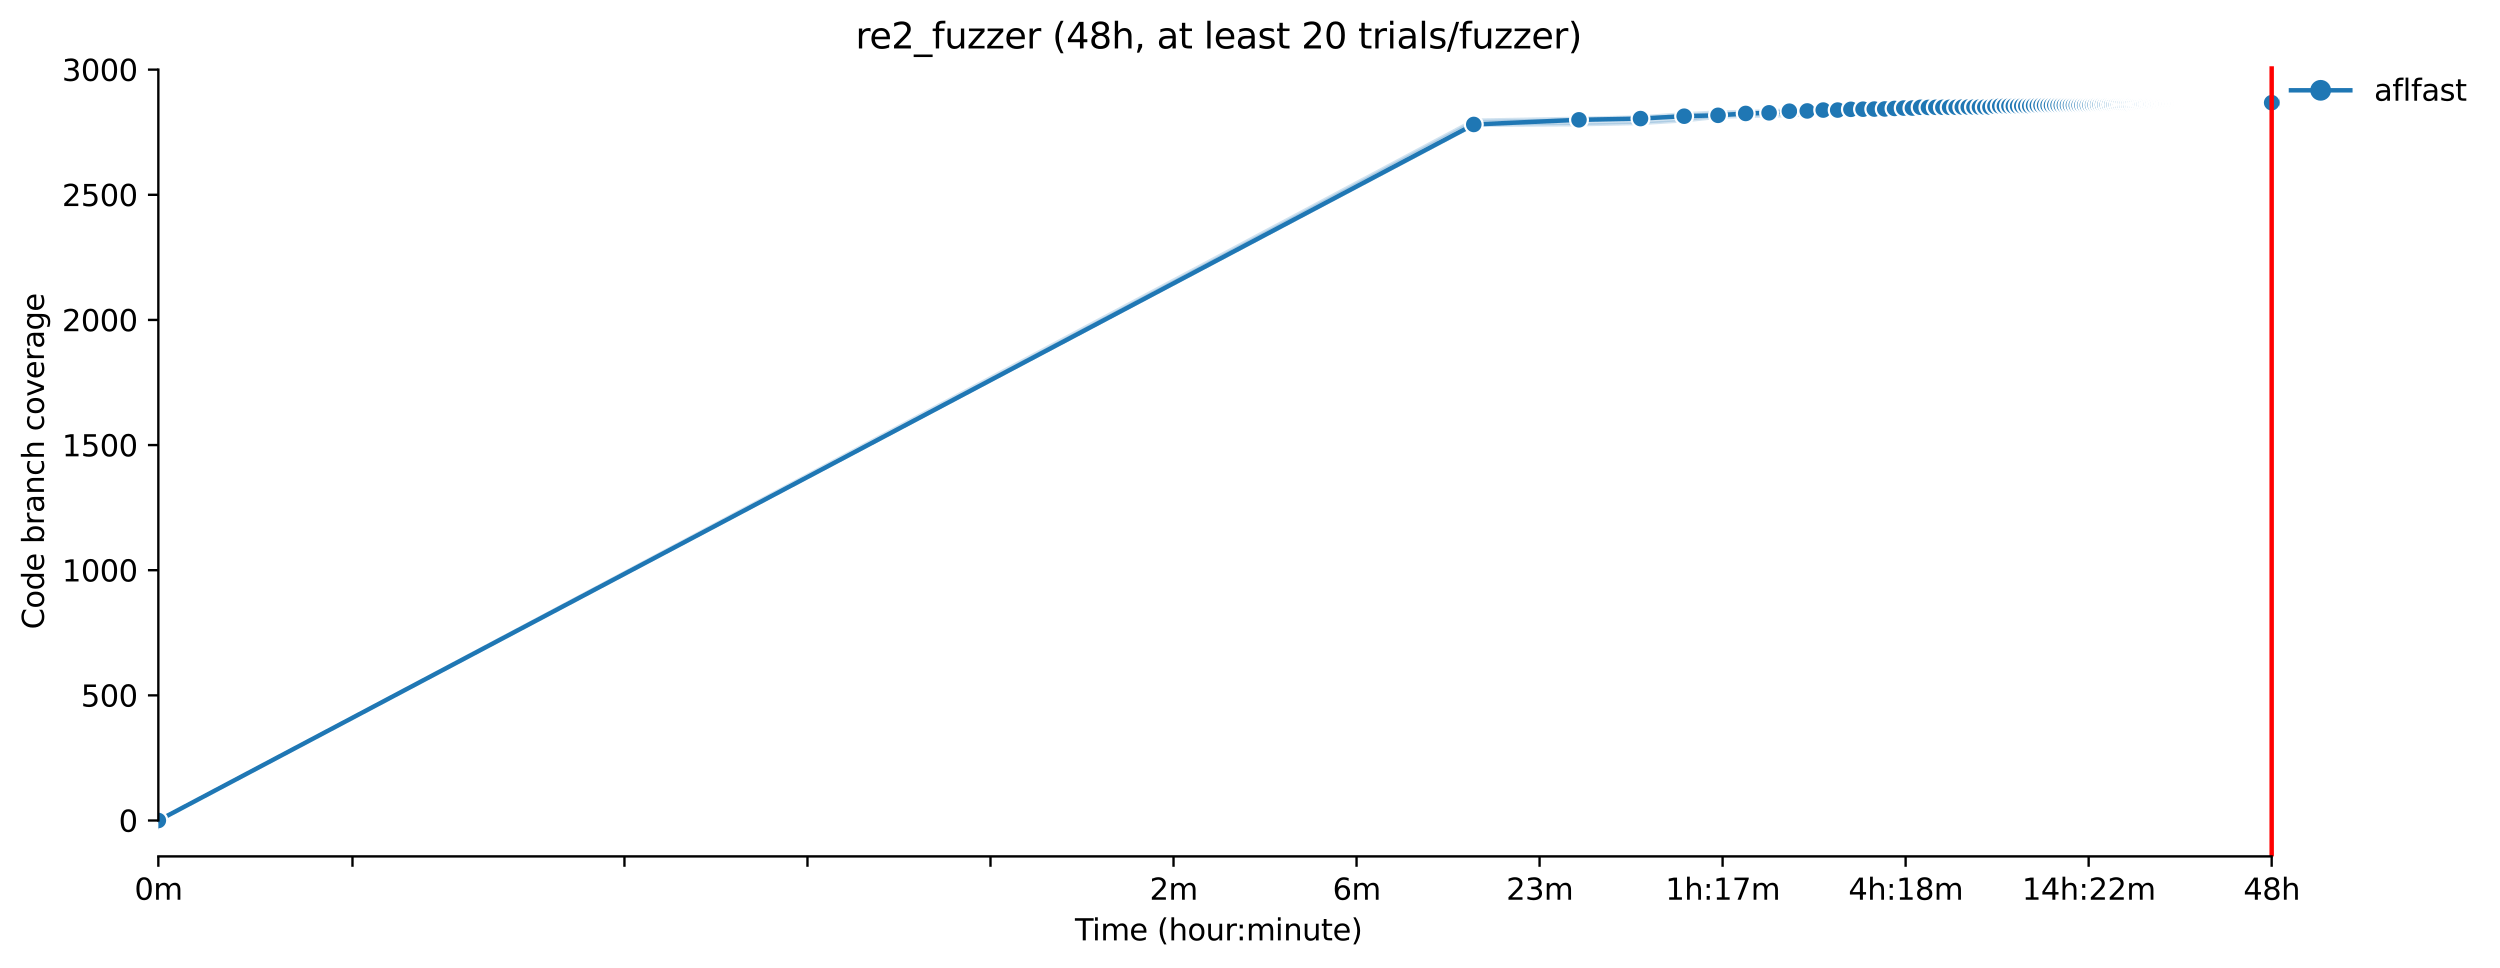 <?xml version="1.0" encoding="utf-8" standalone="no"?>
<!DOCTYPE svg PUBLIC "-//W3C//DTD SVG 1.1//EN"
  "http://www.w3.org/Graphics/SVG/1.1/DTD/svg11.dtd">
<svg xmlns:xlink="http://www.w3.org/1999/xlink" width="841.973pt" height="325.986pt" viewBox="0 0 841.973 325.986" xmlns="http://www.w3.org/2000/svg" version="1.1">
 <defs>
  <style type="text/css">*{stroke-linejoin: round; stroke-linecap: butt}</style>
 </defs>
 <g id="figure_1">
  <g id="patch_1">
   <path d="M 0 325.986 
L 841.973 325.986 
L 841.973 0 
L 0 0 
z
" style="fill: #ffffff"/>
  </g>
  <g id="axes_1">
   <g id="patch_2">
    <path d="M 53.328 288.43 
L 767.568 288.43 
L 767.568 22.318 
L 53.328 22.318 
z
" style="fill: #ffffff"/>
   </g>
   <g id="PolyCollection_1">
    <defs>
     <path id="m329733ef14" d="M 53.328 -49.652 
L 53.328 -49.652 
L 496.352 -283.691 
L 531.78 -283.902 
L 552.505 -284.321 
L 567.209 -285.208 
L 578.614 -286.43 
L 587.933 -286.682 
L 595.812 -286.852 
L 602.637 -286.936 
L 608.657 -287.231 
L 614.042 -287.442 
L 618.914 -287.442 
L 623.361 -287.526 
L 627.452 -287.526 
L 631.24 -288.411 
L 634.767 -288.411 
L 638.065 -289.043 
L 641.164 -289.043 
L 644.085 -289.043 
L 646.849 -289.043 
L 649.471 -289.043 
L 651.964 -289.043 
L 654.342 -289.128 
L 656.614 -289.128 
L 658.79 -289.043 
L 660.876 -289.17 
L 662.881 -289.17 
L 664.81 -289.17 
L 666.668 -289.296 
L 668.462 -289.296 
L 670.195 -289.338 
L 671.871 -289.381 
L 673.494 -289.381 
L 675.066 -289.381 
L 676.592 -289.381 
L 678.074 -289.381 
L 679.514 -289.381 
L 680.914 -289.381 
L 682.277 -289.381 
L 683.605 -289.381 
L 684.899 -289.586 
L 686.161 -289.971 
L 687.393 -289.676 
L 688.595 -289.971 
L 689.77 -290.139 
L 690.919 -290.135 
L 692.042 -290.139 
L 693.142 -290.139 
L 694.218 -290.094 
L 695.272 -289.971 
L 696.304 -290.139 
L 697.316 -290.308 
L 698.309 -290.139 
L 699.283 -290.181 
L 700.238 -290.392 
L 701.176 -290.392 
L 702.097 -290.39 
L 703.001 -290.434 
L 703.89 -290.434 
L 704.764 -290.434 
L 705.623 -290.434 
L 706.468 -290.476 
L 707.299 -290.476 
L 708.117 -290.476 
L 708.922 -290.476 
L 709.714 -290.518 
L 710.495 -290.392 
L 711.263 -290.519 
L 712.021 -290.392 
L 712.767 -290.519 
L 713.502 -290.519 
L 714.227 -290.519 
L 714.942 -290.561 
L 715.647 -290.561 
L 716.342 -290.561 
L 717.029 -290.561 
L 717.705 -290.561 
L 718.374 -290.603 
L 719.033 -290.645 
L 719.684 -290.645 
L 720.327 -290.645 
L 720.962 -290.729 
L 721.589 -290.729 
L 722.209 -290.645 
L 722.821 -290.729 
L 723.426 -290.729 
L 724.024 -290.729 
L 724.615 -290.728 
L 725.199 -290.729 
L 725.776 -290.729 
L 726.347 -290.814 
L 726.912 -290.814 
L 727.471 -290.814 
L 728.023 -290.814 
L 728.57 -290.814 
L 729.111 -290.814 
L 729.646 -290.856 
L 730.176 -290.898 
L 730.7 -290.898 
L 731.219 -290.898 
L 731.733 -290.898 
L 732.241 -290.898 
L 732.745 -290.898 
L 733.243 -290.898 
L 733.737 -290.898 
L 734.226 -290.94 
L 734.711 -290.94 
L 735.191 -290.94 
L 735.666 -290.982 
L 736.137 -290.982 
L 736.604 -290.982 
L 737.067 -290.982 
L 737.525 -290.982 
L 737.979 -290.982 
L 738.43 -290.982 
L 738.876 -290.982 
L 739.319 -290.982 
L 739.757 -290.982 
L 740.192 -290.982 
L 740.624 -290.982 
L 741.051 -290.982 
L 741.476 -290.982 
L 741.896 -290.982 
L 742.314 -290.982 
L 742.727 -290.982 
L 743.138 -290.982 
L 743.545 -290.982 
L 743.949 -290.982 
L 744.35 -290.982 
L 744.748 -290.982 
L 745.143 -290.982 
L 745.534 -290.982 
L 745.923 -290.982 
L 746.309 -290.982 
L 746.692 -290.982 
L 747.072 -291.024 
L 747.449 -291.024 
L 747.823 -290.982 
L 748.195 -291.024 
L 748.564 -291.024 
L 748.93 -291.024 
L 749.294 -291.024 
L 749.655 -291.024 
L 750.014 -291.024 
L 750.37 -291.024 
L 750.724 -291.024 
L 751.075 -290.982 
L 751.424 -291.024 
L 751.771 -291.024 
L 752.115 -290.982 
L 752.457 -291.066 
L 752.796 -291.024 
L 753.134 -290.982 
L 753.469 -291.024 
L 753.802 -290.982 
L 754.133 -291.024 
L 754.461 -291.024 
L 754.788 -291.024 
L 755.113 -291.024 
L 755.435 -291.024 
L 755.755 -291.024 
L 756.074 -291.024 
L 756.39 -291.024 
L 756.705 -291.024 
L 757.018 -291.066 
L 757.328 -291.151 
L 757.637 -291.109 
L 757.944 -291.109 
L 758.249 -291.066 
L 758.553 -291.066 
L 758.854 -291.066 
L 759.154 -291.109 
L 759.452 -291.109 
L 759.748 -291.109 
L 760.043 -291.109 
L 760.336 -291.066 
L 760.627 -291.066 
L 760.917 -291.109 
L 761.205 -291.109 
L 761.491 -291.109 
L 761.776 -291.109 
L 762.059 -291.151 
L 762.34 -291.109 
L 762.62 -291.066 
L 762.899 -291.066 
L 763.176 -291.109 
L 763.452 -291.109 
L 763.726 -291.109 
L 763.998 -291.109 
L 764.269 -291.066 
L 764.539 -291.066 
L 764.807 -291.109 
L 765.074 -291.066 
L 765.074 -291.572 
L 765.074 -291.572 
L 764.807 -291.572 
L 764.539 -291.572 
L 764.269 -291.572 
L 763.998 -291.572 
L 763.726 -291.572 
L 763.452 -291.572 
L 763.176 -291.572 
L 762.899 -291.572 
L 762.62 -291.572 
L 762.34 -291.572 
L 762.059 -291.488 
L 761.776 -291.488 
L 761.491 -291.488 
L 761.205 -291.488 
L 760.917 -291.488 
L 760.627 -291.488 
L 760.336 -291.488 
L 760.043 -291.488 
L 759.748 -291.488 
L 759.452 -291.488 
L 759.154 -291.488 
L 758.854 -291.488 
L 758.553 -291.488 
L 758.249 -291.488 
L 757.944 -291.488 
L 757.637 -291.488 
L 757.328 -291.488 
L 757.018 -291.488 
L 756.705 -291.488 
L 756.39 -291.488 
L 756.074 -291.488 
L 755.755 -291.488 
L 755.435 -291.488 
L 755.113 -291.488 
L 754.788 -291.488 
L 754.461 -291.488 
L 754.133 -291.488 
L 753.802 -291.488 
L 753.469 -291.488 
L 753.134 -291.488 
L 752.796 -291.446 
L 752.457 -291.488 
L 752.115 -291.446 
L 751.771 -291.404 
L 751.424 -291.404 
L 751.075 -291.404 
L 750.724 -291.404 
L 750.37 -291.404 
L 750.014 -291.404 
L 749.655 -291.362 
L 749.294 -291.362 
L 748.93 -291.362 
L 748.564 -291.362 
L 748.195 -291.404 
L 747.823 -291.319 
L 747.449 -291.362 
L 747.072 -291.362 
L 746.692 -291.362 
L 746.309 -291.362 
L 745.923 -291.362 
L 745.534 -291.319 
L 745.143 -291.319 
L 744.748 -291.319 
L 744.35 -291.319 
L 743.949 -291.319 
L 743.545 -291.319 
L 743.138 -291.319 
L 742.727 -291.319 
L 742.314 -291.319 
L 741.896 -291.319 
L 741.476 -291.319 
L 741.051 -291.319 
L 740.624 -291.319 
L 740.192 -291.319 
L 739.757 -291.319 
L 739.319 -291.319 
L 738.876 -291.319 
L 738.43 -291.319 
L 737.979 -291.319 
L 737.525 -291.319 
L 737.067 -291.319 
L 736.604 -291.319 
L 736.137 -291.235 
L 735.666 -291.235 
L 735.191 -291.235 
L 734.711 -291.235 
L 734.226 -291.235 
L 733.737 -291.235 
L 733.243 -291.235 
L 732.745 -291.237 
L 732.241 -291.235 
L 731.733 -291.235 
L 731.219 -291.235 
L 730.7 -291.235 
L 730.176 -291.235 
L 729.646 -291.193 
L 729.111 -291.193 
L 728.57 -291.193 
L 728.023 -291.193 
L 727.471 -291.235 
L 726.912 -291.151 
L 726.347 -291.109 
L 725.776 -291.109 
L 725.199 -291.066 
L 724.615 -291.109 
L 724.024 -291.109 
L 723.426 -291.066 
L 722.821 -291.066 
L 722.209 -291.066 
L 721.589 -291.066 
L 720.962 -291.066 
L 720.327 -291.066 
L 719.684 -291.024 
L 719.033 -291.066 
L 718.374 -291.024 
L 717.705 -291.024 
L 717.029 -291.024 
L 716.342 -291.024 
L 715.647 -291.024 
L 714.942 -291.024 
L 714.227 -290.982 
L 713.502 -290.982 
L 712.767 -290.982 
L 712.021 -290.982 
L 711.263 -290.982 
L 710.495 -290.982 
L 709.714 -290.982 
L 708.922 -290.982 
L 708.117 -290.982 
L 707.299 -290.982 
L 706.468 -290.982 
L 705.623 -290.94 
L 704.764 -290.94 
L 703.89 -290.898 
L 703.001 -290.898 
L 702.097 -290.856 
L 701.176 -290.814 
L 700.238 -290.814 
L 699.283 -290.814 
L 698.309 -290.814 
L 697.316 -290.814 
L 696.304 -290.771 
L 695.272 -290.645 
L 694.218 -290.729 
L 693.142 -290.729 
L 692.042 -290.729 
L 690.919 -290.729 
L 689.77 -290.729 
L 688.595 -290.645 
L 687.393 -290.645 
L 686.161 -290.645 
L 684.899 -290.561 
L 683.605 -290.561 
L 682.277 -290.561 
L 680.914 -290.519 
L 679.514 -290.519 
L 678.074 -290.519 
L 676.592 -290.519 
L 675.066 -290.519 
L 673.494 -290.519 
L 671.871 -290.52 
L 670.195 -290.476 
L 668.462 -290.392 
L 666.668 -290.392 
L 664.81 -290.392 
L 662.881 -290.35 
L 660.876 -290.35 
L 658.79 -290.308 
L 656.614 -290.308 
L 654.342 -290.308 
L 651.964 -290.224 
L 649.471 -290.224 
L 646.849 -290.139 
L 644.085 -289.971 
L 641.164 -289.971 
L 638.065 -289.971 
L 634.767 -289.971 
L 631.24 -289.971 
L 627.452 -289.844 
L 623.361 -289.844 
L 618.914 -289.761 
L 614.042 -289.802 
L 608.657 -289.296 
L 602.637 -289.086 
L 595.812 -288.706 
L 587.933 -288.538 
L 578.614 -288.327 
L 567.209 -287.737 
L 552.505 -286.683 
L 531.78 -286.22 
L 496.352 -285.587 
L 53.328 -49.652 
z
" style="stroke: #1f77b4; stroke-opacity: 0.2"/>
    </defs>
    <g clip-path="url(#pa6e89af204)">
     <use xlink:href="#m329733ef14" x="0" y="325.986" style="fill: #1f77b4; fill-opacity: 0.2; stroke: #1f77b4; stroke-opacity: 0.2"/>
    </g>
   </g>
   <g id="matplotlib.axis_1">
    <g id="xtick_1">
     <g id="line2d_1">
      <defs>
       <path id="m7660644102" d="M 0 0 
L 0 3.5 
" style="stroke: #000000; stroke-width: 0.8"/>
      </defs>
      <g>
       <use xlink:href="#m7660644102" x="53.328" y="288.43" style="stroke: #000000; stroke-width: 0.8"/>
      </g>
     </g>
     <g id="text_1">
      <!-- 0m -->
      <g transform="translate(45.277 303.029) scale(0.1 -0.1)">
       <defs>
        <path id="DejaVuSans-30" d="M 2034 4250 
Q 1547 4250 1301 3770 
Q 1056 3291 1056 2328 
Q 1056 1369 1301 889 
Q 1547 409 2034 409 
Q 2525 409 2770 889 
Q 3016 1369 3016 2328 
Q 3016 3291 2770 3770 
Q 2525 4250 2034 4250 
z
M 2034 4750 
Q 2819 4750 3233 4129 
Q 3647 3509 3647 2328 
Q 3647 1150 3233 529 
Q 2819 -91 2034 -91 
Q 1250 -91 836 529 
Q 422 1150 422 2328 
Q 422 3509 836 4129 
Q 1250 4750 2034 4750 
z
" transform="scale(0.016)"/>
        <path id="DejaVuSans-6d" d="M 3328 2828 
Q 3544 3216 3844 3400 
Q 4144 3584 4550 3584 
Q 5097 3584 5394 3201 
Q 5691 2819 5691 2113 
L 5691 0 
L 5113 0 
L 5113 2094 
Q 5113 2597 4934 2840 
Q 4756 3084 4391 3084 
Q 3944 3084 3684 2787 
Q 3425 2491 3425 1978 
L 3425 0 
L 2847 0 
L 2847 2094 
Q 2847 2600 2669 2842 
Q 2491 3084 2119 3084 
Q 1678 3084 1418 2786 
Q 1159 2488 1159 1978 
L 1159 0 
L 581 0 
L 581 3500 
L 1159 3500 
L 1159 2956 
Q 1356 3278 1631 3431 
Q 1906 3584 2284 3584 
Q 2666 3584 2933 3390 
Q 3200 3197 3328 2828 
z
" transform="scale(0.016)"/>
       </defs>
       <use xlink:href="#DejaVuSans-30"/>
       <use xlink:href="#DejaVuSans-6d" x="63.623"/>
      </g>
     </g>
    </g>
    <g id="xtick_2">
     <g id="line2d_2">
      <g>
       <use xlink:href="#m7660644102" x="118.712" y="288.43" style="stroke: #000000; stroke-width: 0.8"/>
      </g>
     </g>
    </g>
    <g id="xtick_3">
     <g id="line2d_3">
      <g>
       <use xlink:href="#m7660644102" x="210.308" y="288.43" style="stroke: #000000; stroke-width: 0.8"/>
      </g>
     </g>
    </g>
    <g id="xtick_4">
     <g id="line2d_4">
      <g>
       <use xlink:href="#m7660644102" x="271.948" y="288.43" style="stroke: #000000; stroke-width: 0.8"/>
      </g>
     </g>
    </g>
    <g id="xtick_5">
     <g id="line2d_5">
      <g>
       <use xlink:href="#m7660644102" x="333.589" y="288.43" style="stroke: #000000; stroke-width: 0.8"/>
      </g>
     </g>
    </g>
    <g id="xtick_6">
     <g id="line2d_6">
      <g>
       <use xlink:href="#m7660644102" x="395.23" y="288.43" style="stroke: #000000; stroke-width: 0.8"/>
      </g>
     </g>
     <g id="text_2">
      <!-- 2m -->
      <g transform="translate(387.178 303.029) scale(0.1 -0.1)">
       <defs>
        <path id="DejaVuSans-32" d="M 1228 531 
L 3431 531 
L 3431 0 
L 469 0 
L 469 531 
Q 828 903 1448 1529 
Q 2069 2156 2228 2338 
Q 2531 2678 2651 2914 
Q 2772 3150 2772 3378 
Q 2772 3750 2511 3984 
Q 2250 4219 1831 4219 
Q 1534 4219 1204 4116 
Q 875 4013 500 3803 
L 500 4441 
Q 881 4594 1212 4672 
Q 1544 4750 1819 4750 
Q 2544 4750 2975 4387 
Q 3406 4025 3406 3419 
Q 3406 3131 3298 2873 
Q 3191 2616 2906 2266 
Q 2828 2175 2409 1742 
Q 1991 1309 1228 531 
z
" transform="scale(0.016)"/>
       </defs>
       <use xlink:href="#DejaVuSans-32"/>
       <use xlink:href="#DejaVuSans-6d" x="63.623"/>
      </g>
     </g>
    </g>
    <g id="xtick_7">
     <g id="line2d_7">
      <g>
       <use xlink:href="#m7660644102" x="456.871" y="288.43" style="stroke: #000000; stroke-width: 0.8"/>
      </g>
     </g>
     <g id="text_3">
      <!-- 6m -->
      <g transform="translate(448.819 303.029) scale(0.1 -0.1)">
       <defs>
        <path id="DejaVuSans-36" d="M 2113 2584 
Q 1688 2584 1439 2293 
Q 1191 2003 1191 1497 
Q 1191 994 1439 701 
Q 1688 409 2113 409 
Q 2538 409 2786 701 
Q 3034 994 3034 1497 
Q 3034 2003 2786 2293 
Q 2538 2584 2113 2584 
z
M 3366 4563 
L 3366 3988 
Q 3128 4100 2886 4159 
Q 2644 4219 2406 4219 
Q 1781 4219 1451 3797 
Q 1122 3375 1075 2522 
Q 1259 2794 1537 2939 
Q 1816 3084 2150 3084 
Q 2853 3084 3261 2657 
Q 3669 2231 3669 1497 
Q 3669 778 3244 343 
Q 2819 -91 2113 -91 
Q 1303 -91 875 529 
Q 447 1150 447 2328 
Q 447 3434 972 4092 
Q 1497 4750 2381 4750 
Q 2619 4750 2861 4703 
Q 3103 4656 3366 4563 
z
" transform="scale(0.016)"/>
       </defs>
       <use xlink:href="#DejaVuSans-36"/>
       <use xlink:href="#DejaVuSans-6d" x="63.623"/>
      </g>
     </g>
    </g>
    <g id="xtick_8">
     <g id="line2d_8">
      <g>
       <use xlink:href="#m7660644102" x="518.511" y="288.43" style="stroke: #000000; stroke-width: 0.8"/>
      </g>
     </g>
     <g id="text_4">
      <!-- 23m -->
      <g transform="translate(507.279 303.029) scale(0.1 -0.1)">
       <defs>
        <path id="DejaVuSans-33" d="M 2597 2516 
Q 3050 2419 3304 2112 
Q 3559 1806 3559 1356 
Q 3559 666 3084 287 
Q 2609 -91 1734 -91 
Q 1441 -91 1130 -33 
Q 819 25 488 141 
L 488 750 
Q 750 597 1062 519 
Q 1375 441 1716 441 
Q 2309 441 2620 675 
Q 2931 909 2931 1356 
Q 2931 1769 2642 2001 
Q 2353 2234 1838 2234 
L 1294 2234 
L 1294 2753 
L 1863 2753 
Q 2328 2753 2575 2939 
Q 2822 3125 2822 3475 
Q 2822 3834 2567 4026 
Q 2313 4219 1838 4219 
Q 1578 4219 1281 4162 
Q 984 4106 628 3988 
L 628 4550 
Q 988 4650 1302 4700 
Q 1616 4750 1894 4750 
Q 2613 4750 3031 4423 
Q 3450 4097 3450 3541 
Q 3450 3153 3228 2886 
Q 3006 2619 2597 2516 
z
" transform="scale(0.016)"/>
       </defs>
       <use xlink:href="#DejaVuSans-32"/>
       <use xlink:href="#DejaVuSans-33" x="63.623"/>
       <use xlink:href="#DejaVuSans-6d" x="127.246"/>
      </g>
     </g>
    </g>
    <g id="xtick_9">
     <g id="line2d_9">
      <g>
       <use xlink:href="#m7660644102" x="580.152" y="288.43" style="stroke: #000000; stroke-width: 0.8"/>
      </g>
     </g>
     <g id="text_5">
      <!-- 1h:17m -->
      <g transform="translate(560.885 303.029) scale(0.1 -0.1)">
       <defs>
        <path id="DejaVuSans-31" d="M 794 531 
L 1825 531 
L 1825 4091 
L 703 3866 
L 703 4441 
L 1819 4666 
L 2450 4666 
L 2450 531 
L 3481 531 
L 3481 0 
L 794 0 
L 794 531 
z
" transform="scale(0.016)"/>
        <path id="DejaVuSans-68" d="M 3513 2113 
L 3513 0 
L 2938 0 
L 2938 2094 
Q 2938 2591 2744 2837 
Q 2550 3084 2163 3084 
Q 1697 3084 1428 2787 
Q 1159 2491 1159 1978 
L 1159 0 
L 581 0 
L 581 4863 
L 1159 4863 
L 1159 2956 
Q 1366 3272 1645 3428 
Q 1925 3584 2291 3584 
Q 2894 3584 3203 3211 
Q 3513 2838 3513 2113 
z
" transform="scale(0.016)"/>
        <path id="DejaVuSans-3a" d="M 750 794 
L 1409 794 
L 1409 0 
L 750 0 
L 750 794 
z
M 750 3309 
L 1409 3309 
L 1409 2516 
L 750 2516 
L 750 3309 
z
" transform="scale(0.016)"/>
        <path id="DejaVuSans-37" d="M 525 4666 
L 3525 4666 
L 3525 4397 
L 1831 0 
L 1172 0 
L 2766 4134 
L 525 4134 
L 525 4666 
z
" transform="scale(0.016)"/>
       </defs>
       <use xlink:href="#DejaVuSans-31"/>
       <use xlink:href="#DejaVuSans-68" x="63.623"/>
       <use xlink:href="#DejaVuSans-3a" x="127.002"/>
       <use xlink:href="#DejaVuSans-31" x="160.693"/>
       <use xlink:href="#DejaVuSans-37" x="224.316"/>
       <use xlink:href="#DejaVuSans-6d" x="287.939"/>
      </g>
     </g>
    </g>
    <g id="xtick_10">
     <g id="line2d_10">
      <g>
       <use xlink:href="#m7660644102" x="641.793" y="288.43" style="stroke: #000000; stroke-width: 0.8"/>
      </g>
     </g>
     <g id="text_6">
      <!-- 4h:18m -->
      <g transform="translate(622.526 303.029) scale(0.1 -0.1)">
       <defs>
        <path id="DejaVuSans-34" d="M 2419 4116 
L 825 1625 
L 2419 1625 
L 2419 4116 
z
M 2253 4666 
L 3047 4666 
L 3047 1625 
L 3713 1625 
L 3713 1100 
L 3047 1100 
L 3047 0 
L 2419 0 
L 2419 1100 
L 313 1100 
L 313 1709 
L 2253 4666 
z
" transform="scale(0.016)"/>
        <path id="DejaVuSans-38" d="M 2034 2216 
Q 1584 2216 1326 1975 
Q 1069 1734 1069 1313 
Q 1069 891 1326 650 
Q 1584 409 2034 409 
Q 2484 409 2743 651 
Q 3003 894 3003 1313 
Q 3003 1734 2745 1975 
Q 2488 2216 2034 2216 
z
M 1403 2484 
Q 997 2584 770 2862 
Q 544 3141 544 3541 
Q 544 4100 942 4425 
Q 1341 4750 2034 4750 
Q 2731 4750 3128 4425 
Q 3525 4100 3525 3541 
Q 3525 3141 3298 2862 
Q 3072 2584 2669 2484 
Q 3125 2378 3379 2068 
Q 3634 1759 3634 1313 
Q 3634 634 3220 271 
Q 2806 -91 2034 -91 
Q 1263 -91 848 271 
Q 434 634 434 1313 
Q 434 1759 690 2068 
Q 947 2378 1403 2484 
z
M 1172 3481 
Q 1172 3119 1398 2916 
Q 1625 2713 2034 2713 
Q 2441 2713 2670 2916 
Q 2900 3119 2900 3481 
Q 2900 3844 2670 4047 
Q 2441 4250 2034 4250 
Q 1625 4250 1398 4047 
Q 1172 3844 1172 3481 
z
" transform="scale(0.016)"/>
       </defs>
       <use xlink:href="#DejaVuSans-34"/>
       <use xlink:href="#DejaVuSans-68" x="63.623"/>
       <use xlink:href="#DejaVuSans-3a" x="127.002"/>
       <use xlink:href="#DejaVuSans-31" x="160.693"/>
       <use xlink:href="#DejaVuSans-38" x="224.316"/>
       <use xlink:href="#DejaVuSans-6d" x="287.939"/>
      </g>
     </g>
    </g>
    <g id="xtick_11">
     <g id="line2d_11">
      <g>
       <use xlink:href="#m7660644102" x="703.434" y="288.43" style="stroke: #000000; stroke-width: 0.8"/>
      </g>
     </g>
     <g id="text_7">
      <!-- 14h:22m -->
      <g transform="translate(680.985 303.029) scale(0.1 -0.1)">
       <use xlink:href="#DejaVuSans-31"/>
       <use xlink:href="#DejaVuSans-34" x="63.623"/>
       <use xlink:href="#DejaVuSans-68" x="127.246"/>
       <use xlink:href="#DejaVuSans-3a" x="190.625"/>
       <use xlink:href="#DejaVuSans-32" x="224.316"/>
       <use xlink:href="#DejaVuSans-32" x="287.939"/>
       <use xlink:href="#DejaVuSans-6d" x="351.562"/>
      </g>
     </g>
    </g>
    <g id="xtick_12">
     <g id="line2d_12">
      <g>
       <use xlink:href="#m7660644102" x="765.075" y="288.43" style="stroke: #000000; stroke-width: 0.8"/>
      </g>
     </g>
     <g id="text_8">
      <!-- 48h -->
      <g transform="translate(755.543 303.029) scale(0.1 -0.1)">
       <use xlink:href="#DejaVuSans-34"/>
       <use xlink:href="#DejaVuSans-38" x="63.623"/>
       <use xlink:href="#DejaVuSans-68" x="127.246"/>
      </g>
     </g>
    </g>
    <g id="text_9">
     <!-- Time (hour:minute) -->
     <g transform="translate(362.041 316.707) scale(0.1 -0.1)">
      <defs>
       <path id="DejaVuSans-54" d="M -19 4666 
L 3928 4666 
L 3928 4134 
L 2272 4134 
L 2272 0 
L 1638 0 
L 1638 4134 
L -19 4134 
L -19 4666 
z
" transform="scale(0.016)"/>
       <path id="DejaVuSans-69" d="M 603 3500 
L 1178 3500 
L 1178 0 
L 603 0 
L 603 3500 
z
M 603 4863 
L 1178 4863 
L 1178 4134 
L 603 4134 
L 603 4863 
z
" transform="scale(0.016)"/>
       <path id="DejaVuSans-65" d="M 3597 1894 
L 3597 1613 
L 953 1613 
Q 991 1019 1311 708 
Q 1631 397 2203 397 
Q 2534 397 2845 478 
Q 3156 559 3463 722 
L 3463 178 
Q 3153 47 2828 -22 
Q 2503 -91 2169 -91 
Q 1331 -91 842 396 
Q 353 884 353 1716 
Q 353 2575 817 3079 
Q 1281 3584 2069 3584 
Q 2775 3584 3186 3129 
Q 3597 2675 3597 1894 
z
M 3022 2063 
Q 3016 2534 2758 2815 
Q 2500 3097 2075 3097 
Q 1594 3097 1305 2825 
Q 1016 2553 972 2059 
L 3022 2063 
z
" transform="scale(0.016)"/>
       <path id="DejaVuSans-20" transform="scale(0.016)"/>
       <path id="DejaVuSans-28" d="M 1984 4856 
Q 1566 4138 1362 3434 
Q 1159 2731 1159 2009 
Q 1159 1288 1364 580 
Q 1569 -128 1984 -844 
L 1484 -844 
Q 1016 -109 783 600 
Q 550 1309 550 2009 
Q 550 2706 781 3412 
Q 1013 4119 1484 4856 
L 1984 4856 
z
" transform="scale(0.016)"/>
       <path id="DejaVuSans-6f" d="M 1959 3097 
Q 1497 3097 1228 2736 
Q 959 2375 959 1747 
Q 959 1119 1226 758 
Q 1494 397 1959 397 
Q 2419 397 2687 759 
Q 2956 1122 2956 1747 
Q 2956 2369 2687 2733 
Q 2419 3097 1959 3097 
z
M 1959 3584 
Q 2709 3584 3137 3096 
Q 3566 2609 3566 1747 
Q 3566 888 3137 398 
Q 2709 -91 1959 -91 
Q 1206 -91 779 398 
Q 353 888 353 1747 
Q 353 2609 779 3096 
Q 1206 3584 1959 3584 
z
" transform="scale(0.016)"/>
       <path id="DejaVuSans-75" d="M 544 1381 
L 544 3500 
L 1119 3500 
L 1119 1403 
Q 1119 906 1312 657 
Q 1506 409 1894 409 
Q 2359 409 2629 706 
Q 2900 1003 2900 1516 
L 2900 3500 
L 3475 3500 
L 3475 0 
L 2900 0 
L 2900 538 
Q 2691 219 2414 64 
Q 2138 -91 1772 -91 
Q 1169 -91 856 284 
Q 544 659 544 1381 
z
M 1991 3584 
L 1991 3584 
z
" transform="scale(0.016)"/>
       <path id="DejaVuSans-72" d="M 2631 2963 
Q 2534 3019 2420 3045 
Q 2306 3072 2169 3072 
Q 1681 3072 1420 2755 
Q 1159 2438 1159 1844 
L 1159 0 
L 581 0 
L 581 3500 
L 1159 3500 
L 1159 2956 
Q 1341 3275 1631 3429 
Q 1922 3584 2338 3584 
Q 2397 3584 2469 3576 
Q 2541 3569 2628 3553 
L 2631 2963 
z
" transform="scale(0.016)"/>
       <path id="DejaVuSans-6e" d="M 3513 2113 
L 3513 0 
L 2938 0 
L 2938 2094 
Q 2938 2591 2744 2837 
Q 2550 3084 2163 3084 
Q 1697 3084 1428 2787 
Q 1159 2491 1159 1978 
L 1159 0 
L 581 0 
L 581 3500 
L 1159 3500 
L 1159 2956 
Q 1366 3272 1645 3428 
Q 1925 3584 2291 3584 
Q 2894 3584 3203 3211 
Q 3513 2838 3513 2113 
z
" transform="scale(0.016)"/>
       <path id="DejaVuSans-74" d="M 1172 4494 
L 1172 3500 
L 2356 3500 
L 2356 3053 
L 1172 3053 
L 1172 1153 
Q 1172 725 1289 603 
Q 1406 481 1766 481 
L 2356 481 
L 2356 0 
L 1766 0 
Q 1100 0 847 248 
Q 594 497 594 1153 
L 594 3053 
L 172 3053 
L 172 3500 
L 594 3500 
L 594 4494 
L 1172 4494 
z
" transform="scale(0.016)"/>
       <path id="DejaVuSans-29" d="M 513 4856 
L 1013 4856 
Q 1481 4119 1714 3412 
Q 1947 2706 1947 2009 
Q 1947 1309 1714 600 
Q 1481 -109 1013 -844 
L 513 -844 
Q 928 -128 1133 580 
Q 1338 1288 1338 2009 
Q 1338 2731 1133 3434 
Q 928 4138 513 4856 
z
" transform="scale(0.016)"/>
      </defs>
      <use xlink:href="#DejaVuSans-54"/>
      <use xlink:href="#DejaVuSans-69" x="57.959"/>
      <use xlink:href="#DejaVuSans-6d" x="85.742"/>
      <use xlink:href="#DejaVuSans-65" x="183.154"/>
      <use xlink:href="#DejaVuSans-20" x="244.678"/>
      <use xlink:href="#DejaVuSans-28" x="276.465"/>
      <use xlink:href="#DejaVuSans-68" x="315.479"/>
      <use xlink:href="#DejaVuSans-6f" x="378.857"/>
      <use xlink:href="#DejaVuSans-75" x="440.039"/>
      <use xlink:href="#DejaVuSans-72" x="503.418"/>
      <use xlink:href="#DejaVuSans-3a" x="542.781"/>
      <use xlink:href="#DejaVuSans-6d" x="576.473"/>
      <use xlink:href="#DejaVuSans-69" x="673.885"/>
      <use xlink:href="#DejaVuSans-6e" x="701.668"/>
      <use xlink:href="#DejaVuSans-75" x="765.047"/>
      <use xlink:href="#DejaVuSans-74" x="828.426"/>
      <use xlink:href="#DejaVuSans-65" x="867.635"/>
      <use xlink:href="#DejaVuSans-29" x="929.158"/>
     </g>
    </g>
   </g>
   <g id="matplotlib.axis_2">
    <g id="ytick_1">
     <g id="line2d_13">
      <defs>
       <path id="mcb84978aa3" d="M 0 0 
L -3.5 0 
" style="stroke: #000000; stroke-width: 0.8"/>
      </defs>
      <g>
       <use xlink:href="#mcb84978aa3" x="53.328" y="276.334" style="stroke: #000000; stroke-width: 0.8"/>
      </g>
     </g>
     <g id="text_10">
      <!-- 0 -->
      <g transform="translate(39.966 280.133) scale(0.1 -0.1)">
       <use xlink:href="#DejaVuSans-30"/>
      </g>
     </g>
    </g>
    <g id="ytick_2">
     <g id="line2d_14">
      <g>
       <use xlink:href="#mcb84978aa3" x="53.328" y="234.188" style="stroke: #000000; stroke-width: 0.8"/>
      </g>
     </g>
     <g id="text_11">
      <!-- 500 -->
      <g transform="translate(27.241 237.987) scale(0.1 -0.1)">
       <defs>
        <path id="DejaVuSans-35" d="M 691 4666 
L 3169 4666 
L 3169 4134 
L 1269 4134 
L 1269 2991 
Q 1406 3038 1543 3061 
Q 1681 3084 1819 3084 
Q 2600 3084 3056 2656 
Q 3513 2228 3513 1497 
Q 3513 744 3044 326 
Q 2575 -91 1722 -91 
Q 1428 -91 1123 -41 
Q 819 9 494 109 
L 494 744 
Q 775 591 1075 516 
Q 1375 441 1709 441 
Q 2250 441 2565 725 
Q 2881 1009 2881 1497 
Q 2881 1984 2565 2268 
Q 2250 2553 1709 2553 
Q 1456 2553 1204 2497 
Q 953 2441 691 2322 
L 691 4666 
z
" transform="scale(0.016)"/>
       </defs>
       <use xlink:href="#DejaVuSans-35"/>
       <use xlink:href="#DejaVuSans-30" x="63.623"/>
       <use xlink:href="#DejaVuSans-30" x="127.246"/>
      </g>
     </g>
    </g>
    <g id="ytick_3">
     <g id="line2d_15">
      <g>
       <use xlink:href="#mcb84978aa3" x="53.328" y="192.041" style="stroke: #000000; stroke-width: 0.8"/>
      </g>
     </g>
     <g id="text_12">
      <!-- 1000 -->
      <g transform="translate(20.878 195.841) scale(0.1 -0.1)">
       <use xlink:href="#DejaVuSans-31"/>
       <use xlink:href="#DejaVuSans-30" x="63.623"/>
       <use xlink:href="#DejaVuSans-30" x="127.246"/>
       <use xlink:href="#DejaVuSans-30" x="190.869"/>
      </g>
     </g>
    </g>
    <g id="ytick_4">
     <g id="line2d_16">
      <g>
       <use xlink:href="#mcb84978aa3" x="53.328" y="149.895" style="stroke: #000000; stroke-width: 0.8"/>
      </g>
     </g>
     <g id="text_13">
      <!-- 1500 -->
      <g transform="translate(20.878 153.694) scale(0.1 -0.1)">
       <use xlink:href="#DejaVuSans-31"/>
       <use xlink:href="#DejaVuSans-35" x="63.623"/>
       <use xlink:href="#DejaVuSans-30" x="127.246"/>
       <use xlink:href="#DejaVuSans-30" x="190.869"/>
      </g>
     </g>
    </g>
    <g id="ytick_5">
     <g id="line2d_17">
      <g>
       <use xlink:href="#mcb84978aa3" x="53.328" y="107.749" style="stroke: #000000; stroke-width: 0.8"/>
      </g>
     </g>
     <g id="text_14">
      <!-- 2000 -->
      <g transform="translate(20.878 111.548) scale(0.1 -0.1)">
       <use xlink:href="#DejaVuSans-32"/>
       <use xlink:href="#DejaVuSans-30" x="63.623"/>
       <use xlink:href="#DejaVuSans-30" x="127.246"/>
       <use xlink:href="#DejaVuSans-30" x="190.869"/>
      </g>
     </g>
    </g>
    <g id="ytick_6">
     <g id="line2d_18">
      <g>
       <use xlink:href="#mcb84978aa3" x="53.328" y="65.602" style="stroke: #000000; stroke-width: 0.8"/>
      </g>
     </g>
     <g id="text_15">
      <!-- 2500 -->
      <g transform="translate(20.878 69.402) scale(0.1 -0.1)">
       <use xlink:href="#DejaVuSans-32"/>
       <use xlink:href="#DejaVuSans-35" x="63.623"/>
       <use xlink:href="#DejaVuSans-30" x="127.246"/>
       <use xlink:href="#DejaVuSans-30" x="190.869"/>
      </g>
     </g>
    </g>
    <g id="ytick_7">
     <g id="line2d_19">
      <g>
       <use xlink:href="#mcb84978aa3" x="53.328" y="23.456" style="stroke: #000000; stroke-width: 0.8"/>
      </g>
     </g>
     <g id="text_16">
      <!-- 3000 -->
      <g transform="translate(20.878 27.255) scale(0.1 -0.1)">
       <use xlink:href="#DejaVuSans-33"/>
       <use xlink:href="#DejaVuSans-30" x="63.623"/>
       <use xlink:href="#DejaVuSans-30" x="127.246"/>
       <use xlink:href="#DejaVuSans-30" x="190.869"/>
      </g>
     </g>
    </g>
    <g id="text_17">
     <!-- Code branch coverage -->
     <g transform="translate(14.798 211.949) rotate(-90) scale(0.1 -0.1)">
      <defs>
       <path id="DejaVuSans-43" d="M 4122 4306 
L 4122 3641 
Q 3803 3938 3442 4084 
Q 3081 4231 2675 4231 
Q 1875 4231 1450 3742 
Q 1025 3253 1025 2328 
Q 1025 1406 1450 917 
Q 1875 428 2675 428 
Q 3081 428 3442 575 
Q 3803 722 4122 1019 
L 4122 359 
Q 3791 134 3420 21 
Q 3050 -91 2638 -91 
Q 1578 -91 968 557 
Q 359 1206 359 2328 
Q 359 3453 968 4101 
Q 1578 4750 2638 4750 
Q 3056 4750 3426 4639 
Q 3797 4528 4122 4306 
z
" transform="scale(0.016)"/>
       <path id="DejaVuSans-64" d="M 2906 2969 
L 2906 4863 
L 3481 4863 
L 3481 0 
L 2906 0 
L 2906 525 
Q 2725 213 2448 61 
Q 2172 -91 1784 -91 
Q 1150 -91 751 415 
Q 353 922 353 1747 
Q 353 2572 751 3078 
Q 1150 3584 1784 3584 
Q 2172 3584 2448 3432 
Q 2725 3281 2906 2969 
z
M 947 1747 
Q 947 1113 1208 752 
Q 1469 391 1925 391 
Q 2381 391 2643 752 
Q 2906 1113 2906 1747 
Q 2906 2381 2643 2742 
Q 2381 3103 1925 3103 
Q 1469 3103 1208 2742 
Q 947 2381 947 1747 
z
" transform="scale(0.016)"/>
       <path id="DejaVuSans-62" d="M 3116 1747 
Q 3116 2381 2855 2742 
Q 2594 3103 2138 3103 
Q 1681 3103 1420 2742 
Q 1159 2381 1159 1747 
Q 1159 1113 1420 752 
Q 1681 391 2138 391 
Q 2594 391 2855 752 
Q 3116 1113 3116 1747 
z
M 1159 2969 
Q 1341 3281 1617 3432 
Q 1894 3584 2278 3584 
Q 2916 3584 3314 3078 
Q 3713 2572 3713 1747 
Q 3713 922 3314 415 
Q 2916 -91 2278 -91 
Q 1894 -91 1617 61 
Q 1341 213 1159 525 
L 1159 0 
L 581 0 
L 581 4863 
L 1159 4863 
L 1159 2969 
z
" transform="scale(0.016)"/>
       <path id="DejaVuSans-61" d="M 2194 1759 
Q 1497 1759 1228 1600 
Q 959 1441 959 1056 
Q 959 750 1161 570 
Q 1363 391 1709 391 
Q 2188 391 2477 730 
Q 2766 1069 2766 1631 
L 2766 1759 
L 2194 1759 
z
M 3341 1997 
L 3341 0 
L 2766 0 
L 2766 531 
Q 2569 213 2275 61 
Q 1981 -91 1556 -91 
Q 1019 -91 701 211 
Q 384 513 384 1019 
Q 384 1609 779 1909 
Q 1175 2209 1959 2209 
L 2766 2209 
L 2766 2266 
Q 2766 2663 2505 2880 
Q 2244 3097 1772 3097 
Q 1472 3097 1187 3025 
Q 903 2953 641 2809 
L 641 3341 
Q 956 3463 1253 3523 
Q 1550 3584 1831 3584 
Q 2591 3584 2966 3190 
Q 3341 2797 3341 1997 
z
" transform="scale(0.016)"/>
       <path id="DejaVuSans-63" d="M 3122 3366 
L 3122 2828 
Q 2878 2963 2633 3030 
Q 2388 3097 2138 3097 
Q 1578 3097 1268 2742 
Q 959 2388 959 1747 
Q 959 1106 1268 751 
Q 1578 397 2138 397 
Q 2388 397 2633 464 
Q 2878 531 3122 666 
L 3122 134 
Q 2881 22 2623 -34 
Q 2366 -91 2075 -91 
Q 1284 -91 818 406 
Q 353 903 353 1747 
Q 353 2603 823 3093 
Q 1294 3584 2113 3584 
Q 2378 3584 2631 3529 
Q 2884 3475 3122 3366 
z
" transform="scale(0.016)"/>
       <path id="DejaVuSans-76" d="M 191 3500 
L 800 3500 
L 1894 563 
L 2988 3500 
L 3597 3500 
L 2284 0 
L 1503 0 
L 191 3500 
z
" transform="scale(0.016)"/>
       <path id="DejaVuSans-67" d="M 2906 1791 
Q 2906 2416 2648 2759 
Q 2391 3103 1925 3103 
Q 1463 3103 1205 2759 
Q 947 2416 947 1791 
Q 947 1169 1205 825 
Q 1463 481 1925 481 
Q 2391 481 2648 825 
Q 2906 1169 2906 1791 
z
M 3481 434 
Q 3481 -459 3084 -895 
Q 2688 -1331 1869 -1331 
Q 1566 -1331 1297 -1286 
Q 1028 -1241 775 -1147 
L 775 -588 
Q 1028 -725 1275 -790 
Q 1522 -856 1778 -856 
Q 2344 -856 2625 -561 
Q 2906 -266 2906 331 
L 2906 616 
Q 2728 306 2450 153 
Q 2172 0 1784 0 
Q 1141 0 747 490 
Q 353 981 353 1791 
Q 353 2603 747 3093 
Q 1141 3584 1784 3584 
Q 2172 3584 2450 3431 
Q 2728 3278 2906 2969 
L 2906 3500 
L 3481 3500 
L 3481 434 
z
" transform="scale(0.016)"/>
      </defs>
      <use xlink:href="#DejaVuSans-43"/>
      <use xlink:href="#DejaVuSans-6f" x="69.824"/>
      <use xlink:href="#DejaVuSans-64" x="131.006"/>
      <use xlink:href="#DejaVuSans-65" x="194.482"/>
      <use xlink:href="#DejaVuSans-20" x="256.006"/>
      <use xlink:href="#DejaVuSans-62" x="287.793"/>
      <use xlink:href="#DejaVuSans-72" x="351.27"/>
      <use xlink:href="#DejaVuSans-61" x="392.383"/>
      <use xlink:href="#DejaVuSans-6e" x="453.662"/>
      <use xlink:href="#DejaVuSans-63" x="517.041"/>
      <use xlink:href="#DejaVuSans-68" x="572.021"/>
      <use xlink:href="#DejaVuSans-20" x="635.4"/>
      <use xlink:href="#DejaVuSans-63" x="667.188"/>
      <use xlink:href="#DejaVuSans-6f" x="722.168"/>
      <use xlink:href="#DejaVuSans-76" x="783.35"/>
      <use xlink:href="#DejaVuSans-65" x="842.529"/>
      <use xlink:href="#DejaVuSans-72" x="904.053"/>
      <use xlink:href="#DejaVuSans-61" x="945.166"/>
      <use xlink:href="#DejaVuSans-67" x="1006.445"/>
      <use xlink:href="#DejaVuSans-65" x="1069.922"/>
     </g>
    </g>
   </g>
   <g id="line2d_20">
    <path d="M 53.328 276.334 
L 496.352 41.916 
L 531.78 40.357 
L 552.505 39.935 
L 567.209 39.135 
L 578.614 38.839 
L 587.933 38.207 
L 595.812 37.997 
L 602.637 37.449 
L 608.657 37.364 
L 614.042 37.069 
L 618.914 37.069 
L 623.361 36.816 
L 634.767 36.69 
L 641.164 36.395 
L 644.085 36.395 
L 646.849 36.142 
L 651.964 36.142 
L 670.195 36.058 
L 671.871 35.805 
L 675.066 35.721 
L 683.605 35.679 
L 686.161 35.51 
L 689.77 35.468 
L 703.89 35.383 
L 708.117 35.257 
L 717.705 35.257 
L 718.374 35.131 
L 719.684 35.131 
L 727.471 35.046 
L 729.111 35.004 
L 737.979 34.92 
L 739.319 34.878 
L 740.192 34.878 
L 749.655 34.836 
L 750.37 34.751 
L 757.328 34.667 
L 758.553 34.583 
L 765.074 34.583 
L 765.074 34.583 
" clip-path="url(#pa6e89af204)" style="fill: none; stroke: #1f77b4; stroke-width: 1.5; stroke-linecap: square"/>
    <defs>
     <path id="maea46a8130" d="M 0 3 
C 0.796 3 1.559 2.684 2.121 2.121 
C 2.684 1.559 3 0.796 3 0 
C 3 -0.796 2.684 -1.559 2.121 -2.121 
C 1.559 -2.684 0.796 -3 0 -3 
C -0.796 -3 -1.559 -2.684 -2.121 -2.121 
C -2.684 -1.559 -3 -0.796 -3 0 
C -3 0.796 -2.684 1.559 -2.121 2.121 
C -1.559 2.684 -0.796 3 0 3 
z
" style="stroke: #ffffff; stroke-width: 0.75"/>
    </defs>
    <g clip-path="url(#pa6e89af204)">
     <use xlink:href="#maea46a8130" x="53.328" y="276.334" style="fill: #1f77b4; stroke: #ffffff; stroke-width: 0.75"/>
     <use xlink:href="#maea46a8130" x="496.352" y="41.916" style="fill: #1f77b4; stroke: #ffffff; stroke-width: 0.75"/>
     <use xlink:href="#maea46a8130" x="531.78" y="40.357" style="fill: #1f77b4; stroke: #ffffff; stroke-width: 0.75"/>
     <use xlink:href="#maea46a8130" x="552.505" y="39.935" style="fill: #1f77b4; stroke: #ffffff; stroke-width: 0.75"/>
     <use xlink:href="#maea46a8130" x="567.209" y="39.135" style="fill: #1f77b4; stroke: #ffffff; stroke-width: 0.75"/>
     <use xlink:href="#maea46a8130" x="578.614" y="38.839" style="fill: #1f77b4; stroke: #ffffff; stroke-width: 0.75"/>
     <use xlink:href="#maea46a8130" x="587.933" y="38.207" style="fill: #1f77b4; stroke: #ffffff; stroke-width: 0.75"/>
     <use xlink:href="#maea46a8130" x="595.812" y="37.997" style="fill: #1f77b4; stroke: #ffffff; stroke-width: 0.75"/>
     <use xlink:href="#maea46a8130" x="602.637" y="37.449" style="fill: #1f77b4; stroke: #ffffff; stroke-width: 0.75"/>
     <use xlink:href="#maea46a8130" x="608.657" y="37.364" style="fill: #1f77b4; stroke: #ffffff; stroke-width: 0.75"/>
     <use xlink:href="#maea46a8130" x="614.042" y="37.069" style="fill: #1f77b4; stroke: #ffffff; stroke-width: 0.75"/>
     <use xlink:href="#maea46a8130" x="618.914" y="37.069" style="fill: #1f77b4; stroke: #ffffff; stroke-width: 0.75"/>
     <use xlink:href="#maea46a8130" x="623.361" y="36.816" style="fill: #1f77b4; stroke: #ffffff; stroke-width: 0.75"/>
     <use xlink:href="#maea46a8130" x="627.452" y="36.774" style="fill: #1f77b4; stroke: #ffffff; stroke-width: 0.75"/>
     <use xlink:href="#maea46a8130" x="631.24" y="36.732" style="fill: #1f77b4; stroke: #ffffff; stroke-width: 0.75"/>
     <use xlink:href="#maea46a8130" x="634.767" y="36.69" style="fill: #1f77b4; stroke: #ffffff; stroke-width: 0.75"/>
     <use xlink:href="#maea46a8130" x="638.065" y="36.521" style="fill: #1f77b4; stroke: #ffffff; stroke-width: 0.75"/>
     <use xlink:href="#maea46a8130" x="641.164" y="36.395" style="fill: #1f77b4; stroke: #ffffff; stroke-width: 0.75"/>
     <use xlink:href="#maea46a8130" x="644.085" y="36.395" style="fill: #1f77b4; stroke: #ffffff; stroke-width: 0.75"/>
     <use xlink:href="#maea46a8130" x="646.849" y="36.142" style="fill: #1f77b4; stroke: #ffffff; stroke-width: 0.75"/>
     <use xlink:href="#maea46a8130" x="649.471" y="36.184" style="fill: #1f77b4; stroke: #ffffff; stroke-width: 0.75"/>
     <use xlink:href="#maea46a8130" x="651.964" y="36.142" style="fill: #1f77b4; stroke: #ffffff; stroke-width: 0.75"/>
     <use xlink:href="#maea46a8130" x="654.342" y="36.142" style="fill: #1f77b4; stroke: #ffffff; stroke-width: 0.75"/>
     <use xlink:href="#maea46a8130" x="656.614" y="36.142" style="fill: #1f77b4; stroke: #ffffff; stroke-width: 0.75"/>
     <use xlink:href="#maea46a8130" x="658.79" y="36.142" style="fill: #1f77b4; stroke: #ffffff; stroke-width: 0.75"/>
     <use xlink:href="#maea46a8130" x="660.876" y="36.058" style="fill: #1f77b4; stroke: #ffffff; stroke-width: 0.75"/>
     <use xlink:href="#maea46a8130" x="662.881" y="36.058" style="fill: #1f77b4; stroke: #ffffff; stroke-width: 0.75"/>
     <use xlink:href="#maea46a8130" x="664.81" y="36.058" style="fill: #1f77b4; stroke: #ffffff; stroke-width: 0.75"/>
     <use xlink:href="#maea46a8130" x="666.668" y="36.058" style="fill: #1f77b4; stroke: #ffffff; stroke-width: 0.75"/>
     <use xlink:href="#maea46a8130" x="668.462" y="36.058" style="fill: #1f77b4; stroke: #ffffff; stroke-width: 0.75"/>
     <use xlink:href="#maea46a8130" x="670.195" y="36.058" style="fill: #1f77b4; stroke: #ffffff; stroke-width: 0.75"/>
     <use xlink:href="#maea46a8130" x="671.871" y="35.805" style="fill: #1f77b4; stroke: #ffffff; stroke-width: 0.75"/>
     <use xlink:href="#maea46a8130" x="673.494" y="35.721" style="fill: #1f77b4; stroke: #ffffff; stroke-width: 0.75"/>
     <use xlink:href="#maea46a8130" x="675.066" y="35.721" style="fill: #1f77b4; stroke: #ffffff; stroke-width: 0.75"/>
     <use xlink:href="#maea46a8130" x="676.592" y="35.721" style="fill: #1f77b4; stroke: #ffffff; stroke-width: 0.75"/>
     <use xlink:href="#maea46a8130" x="678.074" y="35.721" style="fill: #1f77b4; stroke: #ffffff; stroke-width: 0.75"/>
     <use xlink:href="#maea46a8130" x="679.514" y="35.721" style="fill: #1f77b4; stroke: #ffffff; stroke-width: 0.75"/>
     <use xlink:href="#maea46a8130" x="680.914" y="35.679" style="fill: #1f77b4; stroke: #ffffff; stroke-width: 0.75"/>
     <use xlink:href="#maea46a8130" x="682.277" y="35.679" style="fill: #1f77b4; stroke: #ffffff; stroke-width: 0.75"/>
     <use xlink:href="#maea46a8130" x="683.605" y="35.679" style="fill: #1f77b4; stroke: #ffffff; stroke-width: 0.75"/>
     <use xlink:href="#maea46a8130" x="684.899" y="35.552" style="fill: #1f77b4; stroke: #ffffff; stroke-width: 0.75"/>
     <use xlink:href="#maea46a8130" x="686.161" y="35.51" style="fill: #1f77b4; stroke: #ffffff; stroke-width: 0.75"/>
     <use xlink:href="#maea46a8130" x="687.393" y="35.468" style="fill: #1f77b4; stroke: #ffffff; stroke-width: 0.75"/>
     <use xlink:href="#maea46a8130" x="688.595" y="35.468" style="fill: #1f77b4; stroke: #ffffff; stroke-width: 0.75"/>
     <use xlink:href="#maea46a8130" x="689.77" y="35.468" style="fill: #1f77b4; stroke: #ffffff; stroke-width: 0.75"/>
     <use xlink:href="#maea46a8130" x="690.919" y="35.468" style="fill: #1f77b4; stroke: #ffffff; stroke-width: 0.75"/>
     <use xlink:href="#maea46a8130" x="692.042" y="35.426" style="fill: #1f77b4; stroke: #ffffff; stroke-width: 0.75"/>
     <use xlink:href="#maea46a8130" x="693.142" y="35.426" style="fill: #1f77b4; stroke: #ffffff; stroke-width: 0.75"/>
     <use xlink:href="#maea46a8130" x="694.218" y="35.426" style="fill: #1f77b4; stroke: #ffffff; stroke-width: 0.75"/>
     <use xlink:href="#maea46a8130" x="695.272" y="35.426" style="fill: #1f77b4; stroke: #ffffff; stroke-width: 0.75"/>
     <use xlink:href="#maea46a8130" x="696.304" y="35.426" style="fill: #1f77b4; stroke: #ffffff; stroke-width: 0.75"/>
     <use xlink:href="#maea46a8130" x="697.316" y="35.426" style="fill: #1f77b4; stroke: #ffffff; stroke-width: 0.75"/>
     <use xlink:href="#maea46a8130" x="698.309" y="35.426" style="fill: #1f77b4; stroke: #ffffff; stroke-width: 0.75"/>
     <use xlink:href="#maea46a8130" x="699.283" y="35.426" style="fill: #1f77b4; stroke: #ffffff; stroke-width: 0.75"/>
     <use xlink:href="#maea46a8130" x="700.238" y="35.426" style="fill: #1f77b4; stroke: #ffffff; stroke-width: 0.75"/>
     <use xlink:href="#maea46a8130" x="701.176" y="35.426" style="fill: #1f77b4; stroke: #ffffff; stroke-width: 0.75"/>
     <use xlink:href="#maea46a8130" x="702.097" y="35.426" style="fill: #1f77b4; stroke: #ffffff; stroke-width: 0.75"/>
     <use xlink:href="#maea46a8130" x="703.001" y="35.426" style="fill: #1f77b4; stroke: #ffffff; stroke-width: 0.75"/>
     <use xlink:href="#maea46a8130" x="703.89" y="35.383" style="fill: #1f77b4; stroke: #ffffff; stroke-width: 0.75"/>
     <use xlink:href="#maea46a8130" x="704.764" y="35.341" style="fill: #1f77b4; stroke: #ffffff; stroke-width: 0.75"/>
     <use xlink:href="#maea46a8130" x="705.623" y="35.299" style="fill: #1f77b4; stroke: #ffffff; stroke-width: 0.75"/>
     <use xlink:href="#maea46a8130" x="706.468" y="35.257" style="fill: #1f77b4; stroke: #ffffff; stroke-width: 0.75"/>
     <use xlink:href="#maea46a8130" x="707.299" y="35.257" style="fill: #1f77b4; stroke: #ffffff; stroke-width: 0.75"/>
     <use xlink:href="#maea46a8130" x="708.117" y="35.257" style="fill: #1f77b4; stroke: #ffffff; stroke-width: 0.75"/>
     <use xlink:href="#maea46a8130" x="708.922" y="35.257" style="fill: #1f77b4; stroke: #ffffff; stroke-width: 0.75"/>
     <use xlink:href="#maea46a8130" x="709.714" y="35.257" style="fill: #1f77b4; stroke: #ffffff; stroke-width: 0.75"/>
     <use xlink:href="#maea46a8130" x="710.495" y="35.257" style="fill: #1f77b4; stroke: #ffffff; stroke-width: 0.75"/>
     <use xlink:href="#maea46a8130" x="711.263" y="35.257" style="fill: #1f77b4; stroke: #ffffff; stroke-width: 0.75"/>
     <use xlink:href="#maea46a8130" x="712.021" y="35.257" style="fill: #1f77b4; stroke: #ffffff; stroke-width: 0.75"/>
     <use xlink:href="#maea46a8130" x="712.767" y="35.257" style="fill: #1f77b4; stroke: #ffffff; stroke-width: 0.75"/>
     <use xlink:href="#maea46a8130" x="713.502" y="35.257" style="fill: #1f77b4; stroke: #ffffff; stroke-width: 0.75"/>
     <use xlink:href="#maea46a8130" x="714.227" y="35.257" style="fill: #1f77b4; stroke: #ffffff; stroke-width: 0.75"/>
     <use xlink:href="#maea46a8130" x="714.942" y="35.257" style="fill: #1f77b4; stroke: #ffffff; stroke-width: 0.75"/>
     <use xlink:href="#maea46a8130" x="715.647" y="35.257" style="fill: #1f77b4; stroke: #ffffff; stroke-width: 0.75"/>
     <use xlink:href="#maea46a8130" x="716.342" y="35.257" style="fill: #1f77b4; stroke: #ffffff; stroke-width: 0.75"/>
     <use xlink:href="#maea46a8130" x="717.029" y="35.257" style="fill: #1f77b4; stroke: #ffffff; stroke-width: 0.75"/>
     <use xlink:href="#maea46a8130" x="717.705" y="35.257" style="fill: #1f77b4; stroke: #ffffff; stroke-width: 0.75"/>
     <use xlink:href="#maea46a8130" x="718.374" y="35.131" style="fill: #1f77b4; stroke: #ffffff; stroke-width: 0.75"/>
     <use xlink:href="#maea46a8130" x="719.033" y="35.173" style="fill: #1f77b4; stroke: #ffffff; stroke-width: 0.75"/>
     <use xlink:href="#maea46a8130" x="719.684" y="35.131" style="fill: #1f77b4; stroke: #ffffff; stroke-width: 0.75"/>
     <use xlink:href="#maea46a8130" x="720.327" y="35.131" style="fill: #1f77b4; stroke: #ffffff; stroke-width: 0.75"/>
     <use xlink:href="#maea46a8130" x="720.962" y="35.131" style="fill: #1f77b4; stroke: #ffffff; stroke-width: 0.75"/>
     <use xlink:href="#maea46a8130" x="721.589" y="35.131" style="fill: #1f77b4; stroke: #ffffff; stroke-width: 0.75"/>
     <use xlink:href="#maea46a8130" x="722.209" y="35.131" style="fill: #1f77b4; stroke: #ffffff; stroke-width: 0.75"/>
     <use xlink:href="#maea46a8130" x="722.821" y="35.088" style="fill: #1f77b4; stroke: #ffffff; stroke-width: 0.75"/>
     <use xlink:href="#maea46a8130" x="723.426" y="35.088" style="fill: #1f77b4; stroke: #ffffff; stroke-width: 0.75"/>
     <use xlink:href="#maea46a8130" x="724.024" y="35.088" style="fill: #1f77b4; stroke: #ffffff; stroke-width: 0.75"/>
     <use xlink:href="#maea46a8130" x="724.615" y="35.088" style="fill: #1f77b4; stroke: #ffffff; stroke-width: 0.75"/>
     <use xlink:href="#maea46a8130" x="725.199" y="35.088" style="fill: #1f77b4; stroke: #ffffff; stroke-width: 0.75"/>
     <use xlink:href="#maea46a8130" x="725.776" y="35.088" style="fill: #1f77b4; stroke: #ffffff; stroke-width: 0.75"/>
     <use xlink:href="#maea46a8130" x="726.347" y="35.046" style="fill: #1f77b4; stroke: #ffffff; stroke-width: 0.75"/>
     <use xlink:href="#maea46a8130" x="726.912" y="35.088" style="fill: #1f77b4; stroke: #ffffff; stroke-width: 0.75"/>
     <use xlink:href="#maea46a8130" x="727.471" y="35.046" style="fill: #1f77b4; stroke: #ffffff; stroke-width: 0.75"/>
     <use xlink:href="#maea46a8130" x="728.023" y="35.004" style="fill: #1f77b4; stroke: #ffffff; stroke-width: 0.75"/>
     <use xlink:href="#maea46a8130" x="728.57" y="35.004" style="fill: #1f77b4; stroke: #ffffff; stroke-width: 0.75"/>
     <use xlink:href="#maea46a8130" x="729.111" y="35.004" style="fill: #1f77b4; stroke: #ffffff; stroke-width: 0.75"/>
     <use xlink:href="#maea46a8130" x="729.646" y="35.004" style="fill: #1f77b4; stroke: #ffffff; stroke-width: 0.75"/>
     <use xlink:href="#maea46a8130" x="730.176" y="35.004" style="fill: #1f77b4; stroke: #ffffff; stroke-width: 0.75"/>
     <use xlink:href="#maea46a8130" x="730.7" y="34.962" style="fill: #1f77b4; stroke: #ffffff; stroke-width: 0.75"/>
     <use xlink:href="#maea46a8130" x="731.219" y="34.962" style="fill: #1f77b4; stroke: #ffffff; stroke-width: 0.75"/>
     <use xlink:href="#maea46a8130" x="731.733" y="34.962" style="fill: #1f77b4; stroke: #ffffff; stroke-width: 0.75"/>
     <use xlink:href="#maea46a8130" x="732.241" y="34.962" style="fill: #1f77b4; stroke: #ffffff; stroke-width: 0.75"/>
     <use xlink:href="#maea46a8130" x="732.745" y="34.962" style="fill: #1f77b4; stroke: #ffffff; stroke-width: 0.75"/>
     <use xlink:href="#maea46a8130" x="733.243" y="34.962" style="fill: #1f77b4; stroke: #ffffff; stroke-width: 0.75"/>
     <use xlink:href="#maea46a8130" x="733.737" y="34.92" style="fill: #1f77b4; stroke: #ffffff; stroke-width: 0.75"/>
     <use xlink:href="#maea46a8130" x="734.226" y="34.92" style="fill: #1f77b4; stroke: #ffffff; stroke-width: 0.75"/>
     <use xlink:href="#maea46a8130" x="734.711" y="34.92" style="fill: #1f77b4; stroke: #ffffff; stroke-width: 0.75"/>
     <use xlink:href="#maea46a8130" x="735.191" y="34.92" style="fill: #1f77b4; stroke: #ffffff; stroke-width: 0.75"/>
     <use xlink:href="#maea46a8130" x="735.666" y="34.92" style="fill: #1f77b4; stroke: #ffffff; stroke-width: 0.75"/>
     <use xlink:href="#maea46a8130" x="736.137" y="34.92" style="fill: #1f77b4; stroke: #ffffff; stroke-width: 0.75"/>
     <use xlink:href="#maea46a8130" x="736.604" y="34.92" style="fill: #1f77b4; stroke: #ffffff; stroke-width: 0.75"/>
     <use xlink:href="#maea46a8130" x="737.067" y="34.92" style="fill: #1f77b4; stroke: #ffffff; stroke-width: 0.75"/>
     <use xlink:href="#maea46a8130" x="737.525" y="34.92" style="fill: #1f77b4; stroke: #ffffff; stroke-width: 0.75"/>
     <use xlink:href="#maea46a8130" x="737.979" y="34.92" style="fill: #1f77b4; stroke: #ffffff; stroke-width: 0.75"/>
     <use xlink:href="#maea46a8130" x="738.43" y="34.878" style="fill: #1f77b4; stroke: #ffffff; stroke-width: 0.75"/>
     <use xlink:href="#maea46a8130" x="738.876" y="34.878" style="fill: #1f77b4; stroke: #ffffff; stroke-width: 0.75"/>
     <use xlink:href="#maea46a8130" x="739.319" y="34.878" style="fill: #1f77b4; stroke: #ffffff; stroke-width: 0.75"/>
     <use xlink:href="#maea46a8130" x="739.757" y="34.92" style="fill: #1f77b4; stroke: #ffffff; stroke-width: 0.75"/>
     <use xlink:href="#maea46a8130" x="740.192" y="34.878" style="fill: #1f77b4; stroke: #ffffff; stroke-width: 0.75"/>
     <use xlink:href="#maea46a8130" x="740.624" y="34.878" style="fill: #1f77b4; stroke: #ffffff; stroke-width: 0.75"/>
     <use xlink:href="#maea46a8130" x="741.051" y="34.878" style="fill: #1f77b4; stroke: #ffffff; stroke-width: 0.75"/>
     <use xlink:href="#maea46a8130" x="741.476" y="34.878" style="fill: #1f77b4; stroke: #ffffff; stroke-width: 0.75"/>
     <use xlink:href="#maea46a8130" x="741.896" y="34.836" style="fill: #1f77b4; stroke: #ffffff; stroke-width: 0.75"/>
     <use xlink:href="#maea46a8130" x="742.314" y="34.836" style="fill: #1f77b4; stroke: #ffffff; stroke-width: 0.75"/>
     <use xlink:href="#maea46a8130" x="742.727" y="34.836" style="fill: #1f77b4; stroke: #ffffff; stroke-width: 0.75"/>
     <use xlink:href="#maea46a8130" x="743.138" y="34.836" style="fill: #1f77b4; stroke: #ffffff; stroke-width: 0.75"/>
     <use xlink:href="#maea46a8130" x="743.545" y="34.836" style="fill: #1f77b4; stroke: #ffffff; stroke-width: 0.75"/>
     <use xlink:href="#maea46a8130" x="743.949" y="34.836" style="fill: #1f77b4; stroke: #ffffff; stroke-width: 0.75"/>
     <use xlink:href="#maea46a8130" x="744.35" y="34.836" style="fill: #1f77b4; stroke: #ffffff; stroke-width: 0.75"/>
     <use xlink:href="#maea46a8130" x="744.748" y="34.836" style="fill: #1f77b4; stroke: #ffffff; stroke-width: 0.75"/>
     <use xlink:href="#maea46a8130" x="745.143" y="34.836" style="fill: #1f77b4; stroke: #ffffff; stroke-width: 0.75"/>
     <use xlink:href="#maea46a8130" x="745.534" y="34.836" style="fill: #1f77b4; stroke: #ffffff; stroke-width: 0.75"/>
     <use xlink:href="#maea46a8130" x="745.923" y="34.836" style="fill: #1f77b4; stroke: #ffffff; stroke-width: 0.75"/>
     <use xlink:href="#maea46a8130" x="746.309" y="34.836" style="fill: #1f77b4; stroke: #ffffff; stroke-width: 0.75"/>
     <use xlink:href="#maea46a8130" x="746.692" y="34.836" style="fill: #1f77b4; stroke: #ffffff; stroke-width: 0.75"/>
     <use xlink:href="#maea46a8130" x="747.072" y="34.836" style="fill: #1f77b4; stroke: #ffffff; stroke-width: 0.75"/>
     <use xlink:href="#maea46a8130" x="747.449" y="34.836" style="fill: #1f77b4; stroke: #ffffff; stroke-width: 0.75"/>
     <use xlink:href="#maea46a8130" x="747.823" y="34.836" style="fill: #1f77b4; stroke: #ffffff; stroke-width: 0.75"/>
     <use xlink:href="#maea46a8130" x="748.195" y="34.836" style="fill: #1f77b4; stroke: #ffffff; stroke-width: 0.75"/>
     <use xlink:href="#maea46a8130" x="748.564" y="34.836" style="fill: #1f77b4; stroke: #ffffff; stroke-width: 0.75"/>
     <use xlink:href="#maea46a8130" x="748.93" y="34.836" style="fill: #1f77b4; stroke: #ffffff; stroke-width: 0.75"/>
     <use xlink:href="#maea46a8130" x="749.294" y="34.836" style="fill: #1f77b4; stroke: #ffffff; stroke-width: 0.75"/>
     <use xlink:href="#maea46a8130" x="749.655" y="34.836" style="fill: #1f77b4; stroke: #ffffff; stroke-width: 0.75"/>
     <use xlink:href="#maea46a8130" x="750.014" y="34.751" style="fill: #1f77b4; stroke: #ffffff; stroke-width: 0.75"/>
     <use xlink:href="#maea46a8130" x="750.37" y="34.751" style="fill: #1f77b4; stroke: #ffffff; stroke-width: 0.75"/>
     <use xlink:href="#maea46a8130" x="750.724" y="34.751" style="fill: #1f77b4; stroke: #ffffff; stroke-width: 0.75"/>
     <use xlink:href="#maea46a8130" x="751.075" y="34.667" style="fill: #1f77b4; stroke: #ffffff; stroke-width: 0.75"/>
     <use xlink:href="#maea46a8130" x="751.424" y="34.751" style="fill: #1f77b4; stroke: #ffffff; stroke-width: 0.75"/>
     <use xlink:href="#maea46a8130" x="751.771" y="34.751" style="fill: #1f77b4; stroke: #ffffff; stroke-width: 0.75"/>
     <use xlink:href="#maea46a8130" x="752.115" y="34.793" style="fill: #1f77b4; stroke: #ffffff; stroke-width: 0.75"/>
     <use xlink:href="#maea46a8130" x="752.457" y="34.667" style="fill: #1f77b4; stroke: #ffffff; stroke-width: 0.75"/>
     <use xlink:href="#maea46a8130" x="752.796" y="34.667" style="fill: #1f77b4; stroke: #ffffff; stroke-width: 0.75"/>
     <use xlink:href="#maea46a8130" x="753.134" y="34.667" style="fill: #1f77b4; stroke: #ffffff; stroke-width: 0.75"/>
     <use xlink:href="#maea46a8130" x="753.469" y="34.667" style="fill: #1f77b4; stroke: #ffffff; stroke-width: 0.75"/>
     <use xlink:href="#maea46a8130" x="753.802" y="34.667" style="fill: #1f77b4; stroke: #ffffff; stroke-width: 0.75"/>
     <use xlink:href="#maea46a8130" x="754.133" y="34.667" style="fill: #1f77b4; stroke: #ffffff; stroke-width: 0.75"/>
     <use xlink:href="#maea46a8130" x="754.461" y="34.667" style="fill: #1f77b4; stroke: #ffffff; stroke-width: 0.75"/>
     <use xlink:href="#maea46a8130" x="754.788" y="34.667" style="fill: #1f77b4; stroke: #ffffff; stroke-width: 0.75"/>
     <use xlink:href="#maea46a8130" x="755.113" y="34.667" style="fill: #1f77b4; stroke: #ffffff; stroke-width: 0.75"/>
     <use xlink:href="#maea46a8130" x="755.435" y="34.667" style="fill: #1f77b4; stroke: #ffffff; stroke-width: 0.75"/>
     <use xlink:href="#maea46a8130" x="755.755" y="34.667" style="fill: #1f77b4; stroke: #ffffff; stroke-width: 0.75"/>
     <use xlink:href="#maea46a8130" x="756.074" y="34.667" style="fill: #1f77b4; stroke: #ffffff; stroke-width: 0.75"/>
     <use xlink:href="#maea46a8130" x="756.39" y="34.667" style="fill: #1f77b4; stroke: #ffffff; stroke-width: 0.75"/>
     <use xlink:href="#maea46a8130" x="756.705" y="34.667" style="fill: #1f77b4; stroke: #ffffff; stroke-width: 0.75"/>
     <use xlink:href="#maea46a8130" x="757.018" y="34.667" style="fill: #1f77b4; stroke: #ffffff; stroke-width: 0.75"/>
     <use xlink:href="#maea46a8130" x="757.328" y="34.667" style="fill: #1f77b4; stroke: #ffffff; stroke-width: 0.75"/>
     <use xlink:href="#maea46a8130" x="757.637" y="34.625" style="fill: #1f77b4; stroke: #ffffff; stroke-width: 0.75"/>
     <use xlink:href="#maea46a8130" x="757.944" y="34.625" style="fill: #1f77b4; stroke: #ffffff; stroke-width: 0.75"/>
     <use xlink:href="#maea46a8130" x="758.249" y="34.583" style="fill: #1f77b4; stroke: #ffffff; stroke-width: 0.75"/>
     <use xlink:href="#maea46a8130" x="758.553" y="34.583" style="fill: #1f77b4; stroke: #ffffff; stroke-width: 0.75"/>
     <use xlink:href="#maea46a8130" x="758.854" y="34.583" style="fill: #1f77b4; stroke: #ffffff; stroke-width: 0.75"/>
     <use xlink:href="#maea46a8130" x="759.154" y="34.583" style="fill: #1f77b4; stroke: #ffffff; stroke-width: 0.75"/>
     <use xlink:href="#maea46a8130" x="759.452" y="34.583" style="fill: #1f77b4; stroke: #ffffff; stroke-width: 0.75"/>
     <use xlink:href="#maea46a8130" x="759.748" y="34.583" style="fill: #1f77b4; stroke: #ffffff; stroke-width: 0.75"/>
     <use xlink:href="#maea46a8130" x="760.043" y="34.583" style="fill: #1f77b4; stroke: #ffffff; stroke-width: 0.75"/>
     <use xlink:href="#maea46a8130" x="760.336" y="34.583" style="fill: #1f77b4; stroke: #ffffff; stroke-width: 0.75"/>
     <use xlink:href="#maea46a8130" x="760.627" y="34.583" style="fill: #1f77b4; stroke: #ffffff; stroke-width: 0.75"/>
     <use xlink:href="#maea46a8130" x="760.917" y="34.583" style="fill: #1f77b4; stroke: #ffffff; stroke-width: 0.75"/>
     <use xlink:href="#maea46a8130" x="761.205" y="34.583" style="fill: #1f77b4; stroke: #ffffff; stroke-width: 0.75"/>
     <use xlink:href="#maea46a8130" x="761.491" y="34.583" style="fill: #1f77b4; stroke: #ffffff; stroke-width: 0.75"/>
     <use xlink:href="#maea46a8130" x="761.776" y="34.583" style="fill: #1f77b4; stroke: #ffffff; stroke-width: 0.75"/>
     <use xlink:href="#maea46a8130" x="762.059" y="34.583" style="fill: #1f77b4; stroke: #ffffff; stroke-width: 0.75"/>
     <use xlink:href="#maea46a8130" x="762.34" y="34.583" style="fill: #1f77b4; stroke: #ffffff; stroke-width: 0.75"/>
     <use xlink:href="#maea46a8130" x="762.62" y="34.583" style="fill: #1f77b4; stroke: #ffffff; stroke-width: 0.75"/>
     <use xlink:href="#maea46a8130" x="762.899" y="34.583" style="fill: #1f77b4; stroke: #ffffff; stroke-width: 0.75"/>
     <use xlink:href="#maea46a8130" x="763.176" y="34.583" style="fill: #1f77b4; stroke: #ffffff; stroke-width: 0.75"/>
     <use xlink:href="#maea46a8130" x="763.452" y="34.583" style="fill: #1f77b4; stroke: #ffffff; stroke-width: 0.75"/>
     <use xlink:href="#maea46a8130" x="763.726" y="34.583" style="fill: #1f77b4; stroke: #ffffff; stroke-width: 0.75"/>
     <use xlink:href="#maea46a8130" x="763.998" y="34.583" style="fill: #1f77b4; stroke: #ffffff; stroke-width: 0.75"/>
     <use xlink:href="#maea46a8130" x="764.269" y="34.583" style="fill: #1f77b4; stroke: #ffffff; stroke-width: 0.75"/>
     <use xlink:href="#maea46a8130" x="764.539" y="34.583" style="fill: #1f77b4; stroke: #ffffff; stroke-width: 0.75"/>
     <use xlink:href="#maea46a8130" x="764.807" y="34.583" style="fill: #1f77b4; stroke: #ffffff; stroke-width: 0.75"/>
     <use xlink:href="#maea46a8130" x="765.074" y="34.583" style="fill: #1f77b4; stroke: #ffffff; stroke-width: 0.75"/>
    </g>
   </g>
   <g id="line2d_21"/>
   <g id="line2d_22">
    <path d="M 765.074 288.43 
L 765.074 22.318 
" clip-path="url(#pa6e89af204)" style="fill: none; stroke: #ff0000; stroke-width: 1.5; stroke-linecap: square"/>
   </g>
   <g id="patch_3">
    <path d="M 53.328 276.334 
L 53.328 23.456 
" style="fill: none; stroke: #000000; stroke-width: 0.8; stroke-linejoin: miter; stroke-linecap: square"/>
   </g>
   <g id="patch_4">
    <path d="M 53.328 288.43 
L 765.075 288.43 
" style="fill: none; stroke: #000000; stroke-width: 0.8; stroke-linejoin: miter; stroke-linecap: square"/>
   </g>
   <g id="text_18">
    <!-- re2_fuzzer (48h, at least 20 trials/fuzzer) -->
    <g transform="translate(288.15 16.318) scale(0.12 -0.12)">
     <defs>
      <path id="DejaVuSans-5f" d="M 3263 -1063 
L 3263 -1509 
L -63 -1509 
L -63 -1063 
L 3263 -1063 
z
" transform="scale(0.016)"/>
      <path id="DejaVuSans-66" d="M 2375 4863 
L 2375 4384 
L 1825 4384 
Q 1516 4384 1395 4259 
Q 1275 4134 1275 3809 
L 1275 3500 
L 2222 3500 
L 2222 3053 
L 1275 3053 
L 1275 0 
L 697 0 
L 697 3053 
L 147 3053 
L 147 3500 
L 697 3500 
L 697 3744 
Q 697 4328 969 4595 
Q 1241 4863 1831 4863 
L 2375 4863 
z
" transform="scale(0.016)"/>
      <path id="DejaVuSans-7a" d="M 353 3500 
L 3084 3500 
L 3084 2975 
L 922 459 
L 3084 459 
L 3084 0 
L 275 0 
L 275 525 
L 2438 3041 
L 353 3041 
L 353 3500 
z
" transform="scale(0.016)"/>
      <path id="DejaVuSans-2c" d="M 750 794 
L 1409 794 
L 1409 256 
L 897 -744 
L 494 -744 
L 750 256 
L 750 794 
z
" transform="scale(0.016)"/>
      <path id="DejaVuSans-6c" d="M 603 4863 
L 1178 4863 
L 1178 0 
L 603 0 
L 603 4863 
z
" transform="scale(0.016)"/>
      <path id="DejaVuSans-73" d="M 2834 3397 
L 2834 2853 
Q 2591 2978 2328 3040 
Q 2066 3103 1784 3103 
Q 1356 3103 1142 2972 
Q 928 2841 928 2578 
Q 928 2378 1081 2264 
Q 1234 2150 1697 2047 
L 1894 2003 
Q 2506 1872 2764 1633 
Q 3022 1394 3022 966 
Q 3022 478 2636 193 
Q 2250 -91 1575 -91 
Q 1294 -91 989 -36 
Q 684 19 347 128 
L 347 722 
Q 666 556 975 473 
Q 1284 391 1588 391 
Q 1994 391 2212 530 
Q 2431 669 2431 922 
Q 2431 1156 2273 1281 
Q 2116 1406 1581 1522 
L 1381 1569 
Q 847 1681 609 1914 
Q 372 2147 372 2553 
Q 372 3047 722 3315 
Q 1072 3584 1716 3584 
Q 2034 3584 2315 3537 
Q 2597 3491 2834 3397 
z
" transform="scale(0.016)"/>
      <path id="DejaVuSans-2f" d="M 1625 4666 
L 2156 4666 
L 531 -594 
L 0 -594 
L 1625 4666 
z
" transform="scale(0.016)"/>
     </defs>
     <use xlink:href="#DejaVuSans-72"/>
     <use xlink:href="#DejaVuSans-65" x="38.863"/>
     <use xlink:href="#DejaVuSans-32" x="100.387"/>
     <use xlink:href="#DejaVuSans-5f" x="164.01"/>
     <use xlink:href="#DejaVuSans-66" x="214.01"/>
     <use xlink:href="#DejaVuSans-75" x="249.215"/>
     <use xlink:href="#DejaVuSans-7a" x="312.594"/>
     <use xlink:href="#DejaVuSans-7a" x="365.084"/>
     <use xlink:href="#DejaVuSans-65" x="417.574"/>
     <use xlink:href="#DejaVuSans-72" x="479.098"/>
     <use xlink:href="#DejaVuSans-20" x="520.211"/>
     <use xlink:href="#DejaVuSans-28" x="551.998"/>
     <use xlink:href="#DejaVuSans-34" x="591.012"/>
     <use xlink:href="#DejaVuSans-38" x="654.635"/>
     <use xlink:href="#DejaVuSans-68" x="718.258"/>
     <use xlink:href="#DejaVuSans-2c" x="781.637"/>
     <use xlink:href="#DejaVuSans-20" x="813.424"/>
     <use xlink:href="#DejaVuSans-61" x="845.211"/>
     <use xlink:href="#DejaVuSans-74" x="906.49"/>
     <use xlink:href="#DejaVuSans-20" x="945.699"/>
     <use xlink:href="#DejaVuSans-6c" x="977.486"/>
     <use xlink:href="#DejaVuSans-65" x="1005.27"/>
     <use xlink:href="#DejaVuSans-61" x="1066.793"/>
     <use xlink:href="#DejaVuSans-73" x="1128.072"/>
     <use xlink:href="#DejaVuSans-74" x="1180.172"/>
     <use xlink:href="#DejaVuSans-20" x="1219.381"/>
     <use xlink:href="#DejaVuSans-32" x="1251.168"/>
     <use xlink:href="#DejaVuSans-30" x="1314.791"/>
     <use xlink:href="#DejaVuSans-20" x="1378.414"/>
     <use xlink:href="#DejaVuSans-74" x="1410.201"/>
     <use xlink:href="#DejaVuSans-72" x="1449.41"/>
     <use xlink:href="#DejaVuSans-69" x="1490.523"/>
     <use xlink:href="#DejaVuSans-61" x="1518.307"/>
     <use xlink:href="#DejaVuSans-6c" x="1579.586"/>
     <use xlink:href="#DejaVuSans-73" x="1607.369"/>
     <use xlink:href="#DejaVuSans-2f" x="1659.469"/>
     <use xlink:href="#DejaVuSans-66" x="1693.16"/>
     <use xlink:href="#DejaVuSans-75" x="1728.365"/>
     <use xlink:href="#DejaVuSans-7a" x="1791.744"/>
     <use xlink:href="#DejaVuSans-7a" x="1844.234"/>
     <use xlink:href="#DejaVuSans-65" x="1896.725"/>
     <use xlink:href="#DejaVuSans-72" x="1958.248"/>
     <use xlink:href="#DejaVuSans-29" x="1999.361"/>
    </g>
   </g>
   <g id="legend_1">
    <g id="line2d_23">
     <path d="M 771.568 30.417 
L 781.568 30.417 
L 791.568 30.417 
" style="fill: none; stroke: #1f77b4; stroke-width: 1.5; stroke-linecap: square"/>
     <defs>
      <path id="m972b0972f9" d="M 0 3 
C 0.796 3 1.559 2.684 2.121 2.121 
C 2.684 1.559 3 0.796 3 0 
C 3 -0.796 2.684 -1.559 2.121 -2.121 
C 1.559 -2.684 0.796 -3 0 -3 
C -0.796 -3 -1.559 -2.684 -2.121 -2.121 
C -2.684 -1.559 -3 -0.796 -3 0 
C -3 0.796 -2.684 1.559 -2.121 2.121 
C -1.559 2.684 -0.796 3 0 3 
z
" style="stroke: #1f77b4"/>
     </defs>
     <g>
      <use xlink:href="#m972b0972f9" x="781.568" y="30.417" style="fill: #1f77b4; stroke: #1f77b4"/>
     </g>
    </g>
    <g id="text_19">
     <!-- aflfast -->
     <g transform="translate(799.568 33.917) scale(0.1 -0.1)">
      <use xlink:href="#DejaVuSans-61"/>
      <use xlink:href="#DejaVuSans-66" x="61.279"/>
      <use xlink:href="#DejaVuSans-6c" x="96.484"/>
      <use xlink:href="#DejaVuSans-66" x="124.268"/>
      <use xlink:href="#DejaVuSans-61" x="159.473"/>
      <use xlink:href="#DejaVuSans-73" x="220.752"/>
      <use xlink:href="#DejaVuSans-74" x="272.852"/>
     </g>
    </g>
   </g>
  </g>
 </g>
 <defs>
  <clipPath id="pa6e89af204">
   <rect x="53.328" y="22.318" width="714.24" height="266.112"/>
  </clipPath>
 </defs>
</svg>
